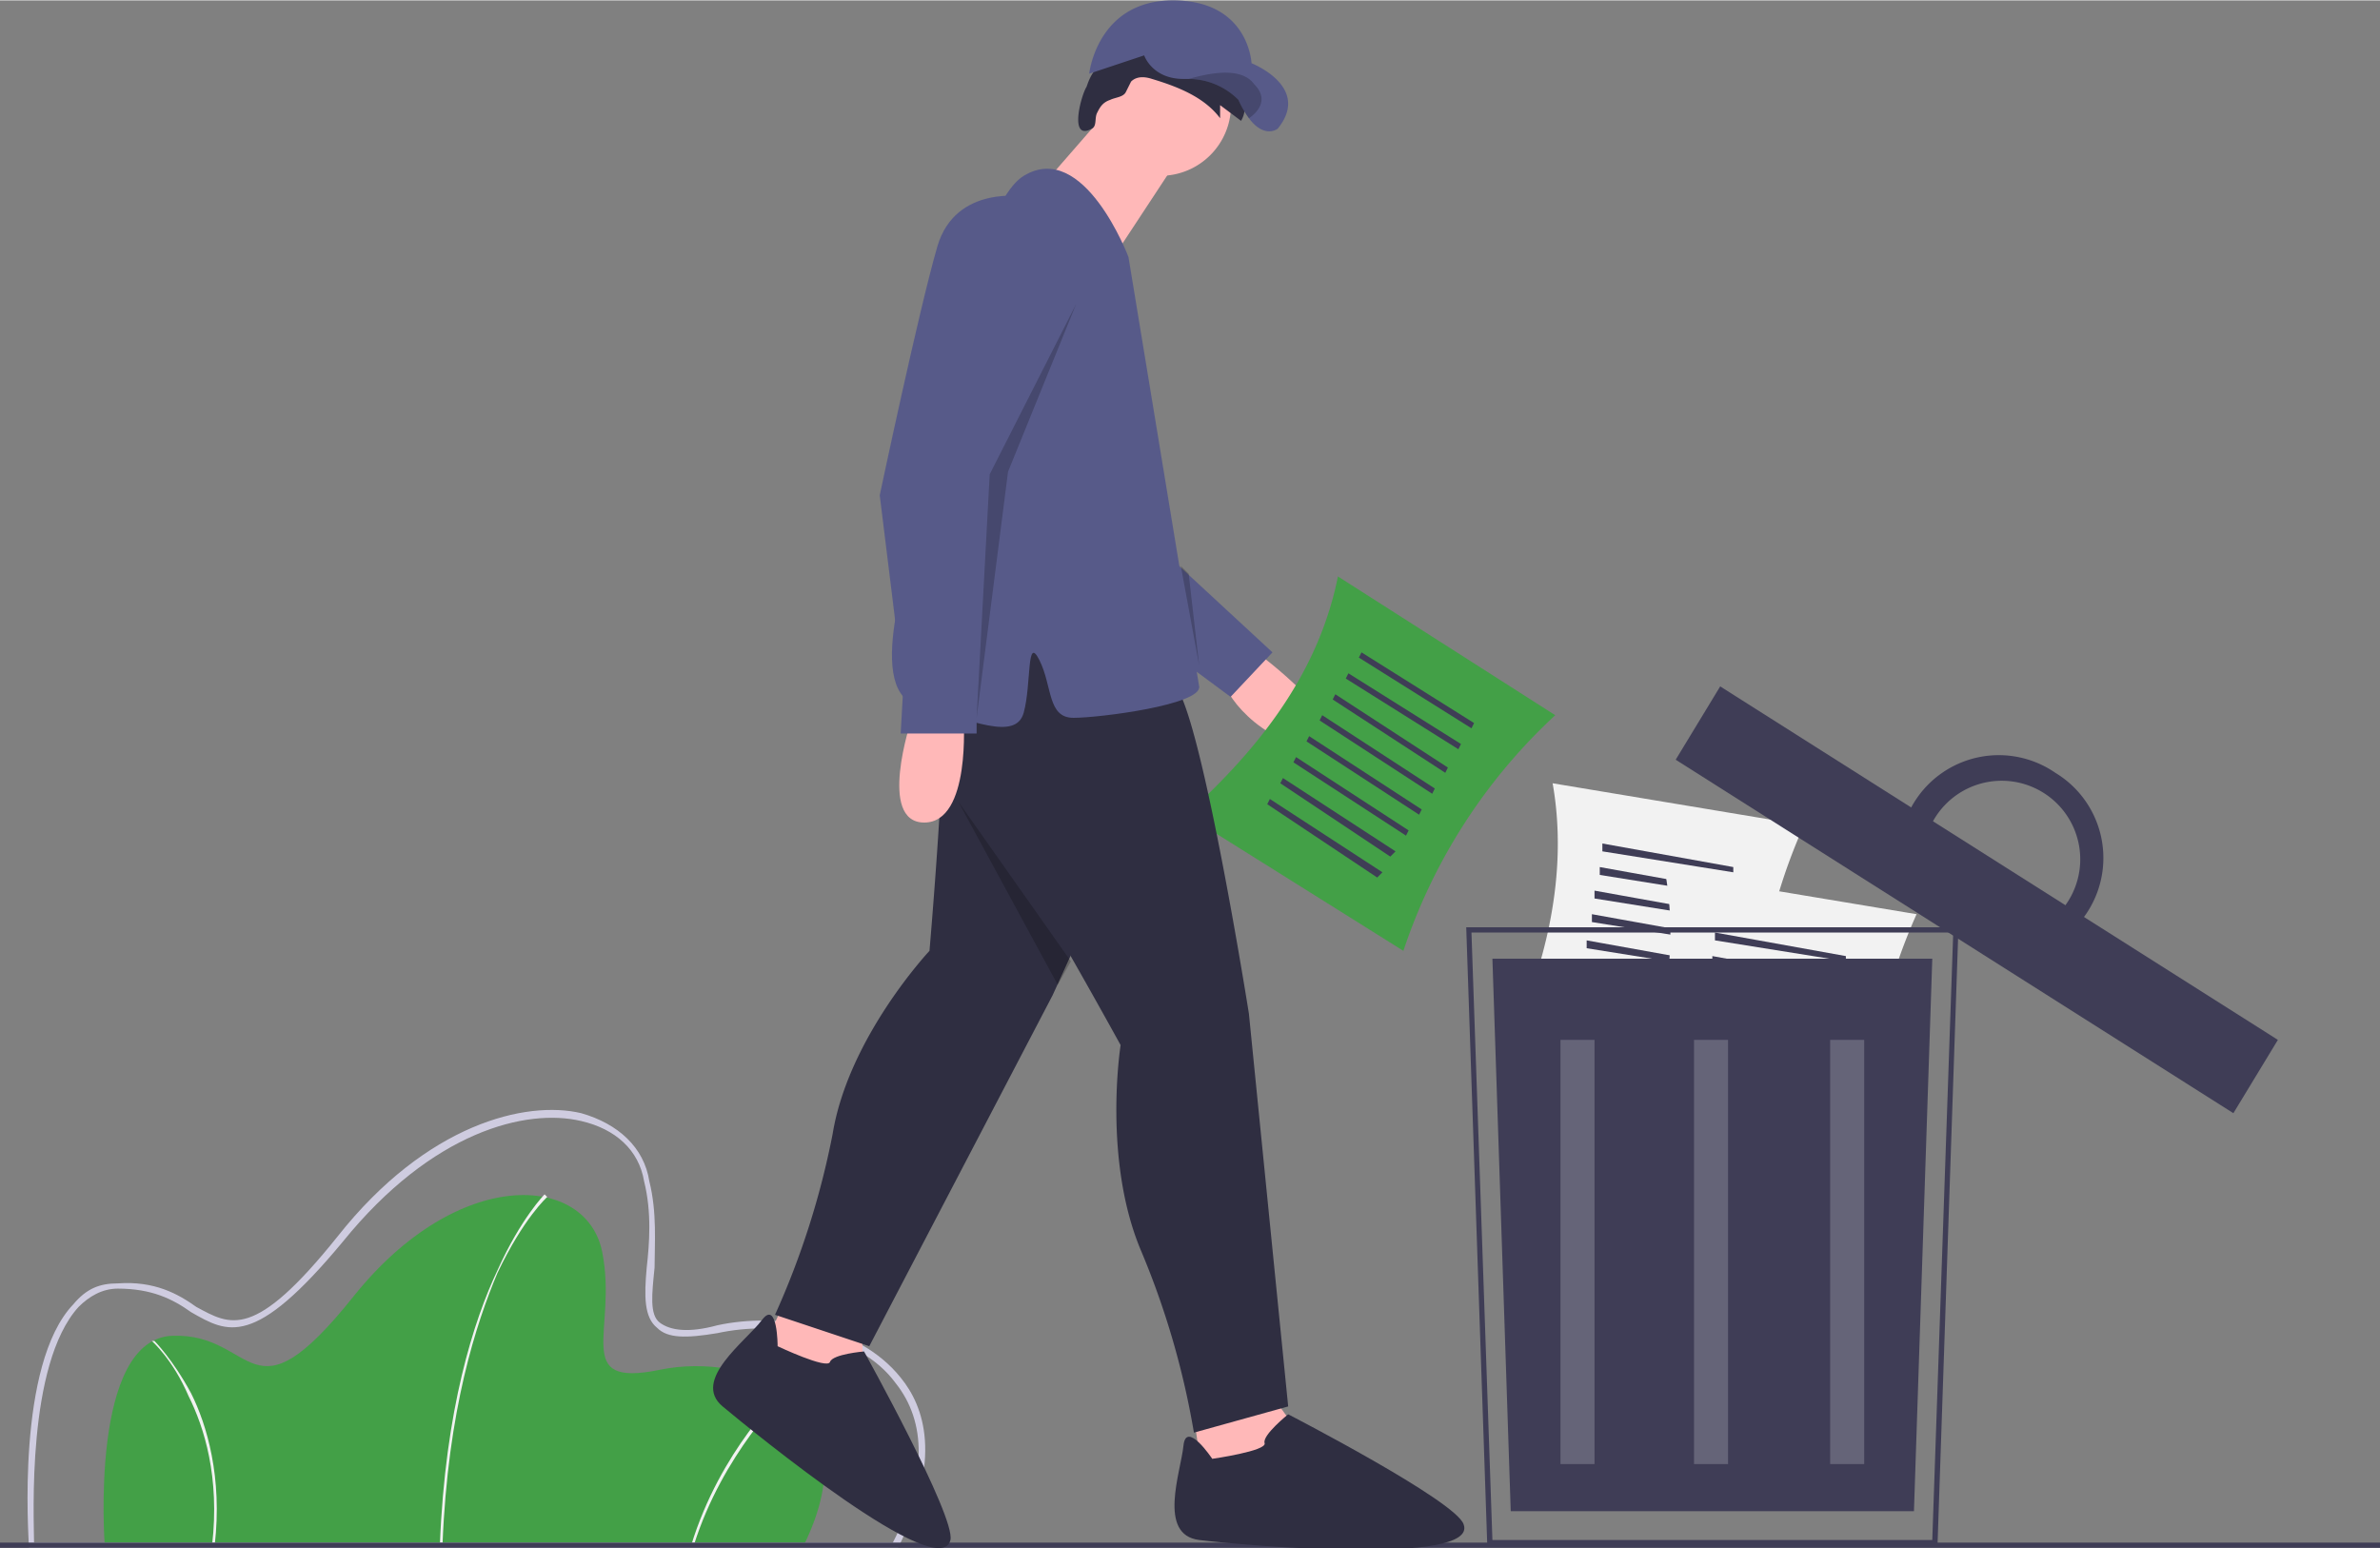 <svg xmlns="http://www.w3.org/2000/svg" width="909" height="591.3" viewBox="0 0 909 591"><rect x="0" y="0" width="909" height="591" fill="#808080" stroke="none"/><path fill="#43a047" d="M307 590H40s-6-79 26-80 29 35 69-15 89-47 95-17-12 52 22 45 82 12 55 67z"/><path fill="#f2f2f2" d="M169 590h-1c2-52 13-86 22-105 9-20 18-29 18-29l1 1s-9 8-19 29c-8 19-19 52-21 104zM265 590h-1c11-36 35-59 36-59v1s-24 23-35 58zM82 590h-1c3-26-3-45-9-57-6-14-14-21-14-21h1s7 7 14 20c6 12 12 32 9 58z"/><path fill="#cfcce0" d="M343 591H11v-1c0-3-5-69 17-92 5-6 10-8 17-8 14-1 23 4 30 9 13 7 22 13 54-27 34-43 72-52 93-47 14 4 24 13 26 26 3 12 2 24 2 33-1 10-2 18 2 21s11 4 22 1c23-5 54 0 70 20 9 11 16 31-1 65zm-330-2h328c13-25 13-46 1-61-14-19-45-24-68-19-12 2-19 2-23-2-5-4-5-12-4-23 1-9 2-21-1-33-2-12-11-20-24-23-21-5-57 4-91 46-34 41-44 35-58 27-7-5-15-9-28-9-6 0-11 3-15 7-20 22-17 81-17 90z"/><path fill="#f2f2f2" d="M671 421l-97-17c17-35 25-71 19-105l96 16a215 215 0 00-18 106z"/><path fill="#3f3d56" d="M612 322l50 9v2l-50-8zM611 331l50 9v2l-50-8zM609 340l50 9v2l-50-8zM608 349l50 9v2l-50-8zM606 359l50 9v2l-50-8zM604 368l50 9v2l-50-8zM603 377l50 9v2l-50-8zM601 387l50 9v2l-50-8z"/><path fill="#f2f2f2" d="M714 455l-97-17c17-35 25-71 19-105l96 16a215 215 0 00-18 106z"/><path fill="#3f3d56" d="M655 356l50 9v2l-50-8zM654 365l50 9v2l-50-8zM652 374l50 9v2l-50-8zM651 383l50 9v2l-50-8zM649 393l50 9v2l-50-8zM647 402l50 9v2l-50-8zM646 411l50 9v2l-50-8zM644 421l50 9v2l-50-8z"/><path fill="#3f3d56" d="M740 590H568v-1l-8-235h188zm-170-2h168l8-232H562z"/><path fill="#3f3d56" d="M731 577H577l-7-211h168l-7 211z"/><g fill="#fff" opacity=".2"><path d="M596 397h13v162h-13zM647 397h13v162h-13zM699 397h13v162h-13z"/></g><path fill="#3f3d56" d="M640 290l17-28 213 135-17 28z"/><path fill="#3f3d56" d="M785 295a38 38 0 00-59 38l11 7a30 30 0 1129 18l10 6a38 38 0 009-69zM0 589h909v2H0z"/><path fill="#ffb8b8" d="M480 249s39 29 23 34-36-17-35-23 12-11 12-11z"/><path fill="#575a89" d="M446 212l40 37-16 17-27-20 3-34z"/><path fill="#43a047" d="M536 363l-83-52c30-27 51-56 58-91l83 53a215 215 0 00-58 90z"/><path fill="#3f3d56" d="M520 249l43 27-1 2-43-27zM515 257l43 27-1 2-43-27zM510 265l43 28-1 2-43-28zM505 273l43 28-1 2-43-28zM500 281l43 28-1 2-43-28zM495 289l43 28-1 2-43-28zM490 297l43 28-2 2-42-28zM485 305l43 28-2 2-42-28z"/><path fill="#ffb8b8" d="M303 490l-15 32 42 11-1-31-26-12zM455 534l5 35 41-15-18-25-28 5z"/><path fill="#2f2e41" d="M364 204s-6 40-4 59-5 100-5 100-31 33-37 70a313 313 0 01-22 69l36 12 70-134s51-110 46-121-13-53-13-53z"/><path fill="#2f2e41" d="M297 514s0-18-6-10-27 23-15 33 83 68 87 51c2-9-33-72-33-72s-12 1-13 4-20-6-20-6z"/><path fill="#ffb8b8" d="M424 41l-27 31 27 28 25-38-25-21z"/><path fill="#ffb8b8" d="M470 43a27 27 0 110-6 27 27 0 010 6z"/><path fill="#2f2e41" d="M425 22c10-4 21-4 31-1 5 2 11 5 15 9s6 11 3 16l-8-6v5c-6-8-16-12-26-15-3-1-6-1-8 1l-2 4c-1 2-4 2-6 3-3 1-4 3-5 5s0 5-2 6c-9 5-4-13-2-16 2-6 4-8 10-11zM348 261s17 37 29 52 51 86 51 86-7 44 8 79a313 313 0 0120 69l36-10-15-150s-19-120-29-126-40-37-40-37z"/><path fill="#575a89" d="M431 98s-17-45-40-31-41 139-41 139-21 57 0 63 38 14 41 3 1-30 6-20 3 22 13 22 49-5 48-12L431 98z"/><path fill="#ffb8b8" d="M348 275s-13 39 5 39 15-40 15-40z"/><path fill="#2f2e41" d="M463 557s-10-15-11-5-10 34 6 36 107 10 101-6c-3-9-67-42-67-42s-10 8-9 11-20 6-20 6z"/><path fill="#575a89" d="M488 49s-5 4-11-4a39 39 0 01-4-7 27 27 0 00-19-8h-2c-12 0-15-9-15-9l-21 7s3-28 32-28 30 24 30 24 23 9 10 25z"/><path d="M477 45a39 39 0 01-4-7 27 27 0 00-19-8c7-2 20-5 25 2 6 6 1 11-2 13z" opacity=".2"/><path fill="#575a89" d="M392 75s-27-5-34 19-22 95-22 95l9 73-1 18h29v-19l4-80 33-75s7-24-18-31z"/><path d="M411 116l-33 65-5 93 12-94 26-64zM451 216l7 38-4-35-3-3zM366 306l43 61-5 9-38-70z" opacity=".2"/></svg>
